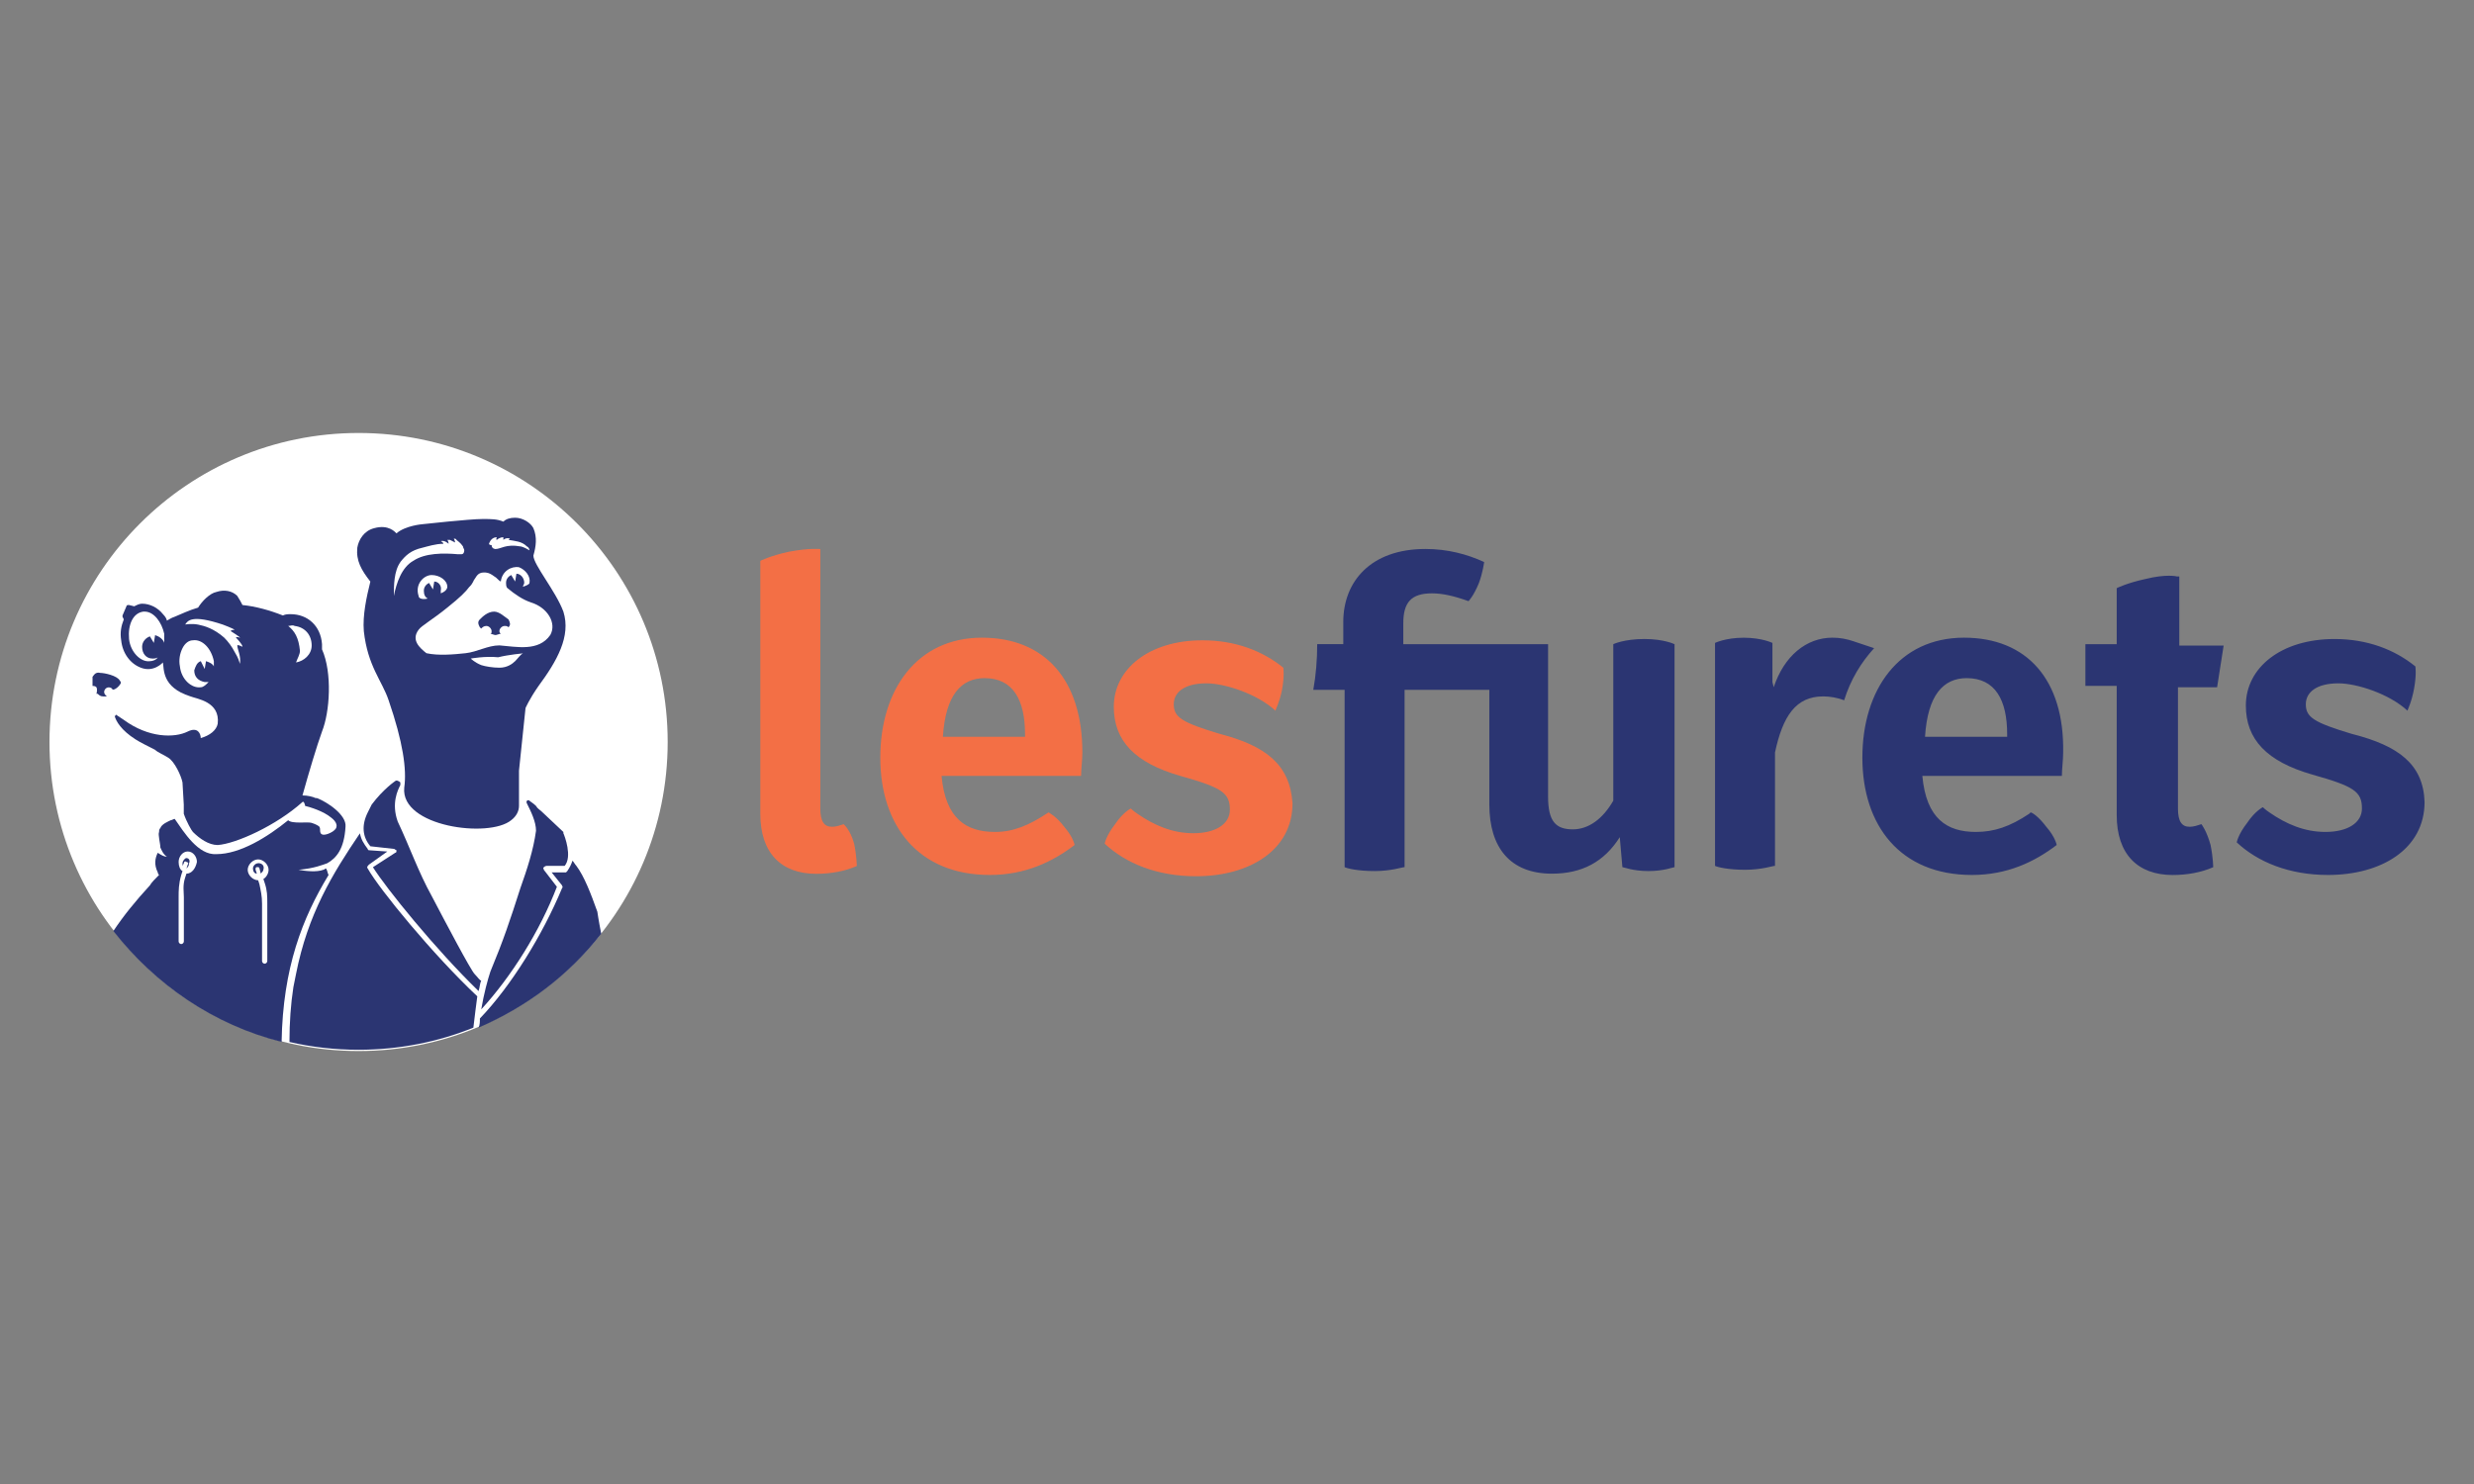 <?xml version="1.0" encoding="UTF-8"?>
<svg id="Calque_2" xmlns="http://www.w3.org/2000/svg" viewBox="0 0 500 300">
  <rect x="0" y="0" width="500" height="300" fill="#808080" stroke="none"/>
  <defs>
    <style>
      .cls-1 {
        fill: none;
      }

      .cls-2 {
        fill: #f36f45;
      }

      .cls-3 {
        fill: #2b3572;
      }

      .cls-4 {
        fill: #fff;
      }
    </style>
  </defs>
  <g id="Calque_1-2" data-name="Calque_1">
    <g id="logo_x5F_les-furets">
      <g id="rectangle">
        <rect class="cls-1" width="500" height="300"/>
      </g>
      <g>
        <path class="cls-2" d="M170.53,166.61c-.79.26-1.58.53-2.37.53-1.58,0-2.37-1.05-2.37-3.69v-52.45s-2.11-.26-6.33.53c-3.69.79-5.8,1.85-5.8,1.85v51.14c0,7.91,4.22,12.13,11.33,12.13,2.9,0,5.8-.53,8.17-1.58,0,0,0-1.85-.53-4.48-.79-2.9-2.11-3.95-2.11-3.95ZM198.47,128.91c-13.18,0-20.56,10.54-20.56,24.25s7.64,23.72,22.14,23.72c7.12,0,12.65-2.64,17.13-6.06,0,0-.26-1.58-2.11-3.69-1.58-2.11-3.16-2.9-3.16-2.9-3.95,2.64-7.12,3.95-10.81,3.95-5.8,0-10.02-2.64-10.81-11.33h28.2c0-1.32.26-3.16.26-4.74,0-14.76-7.64-23.2-20.3-23.2ZM206.9,148.95h-16.34c.53-8.43,3.69-11.86,8.43-11.86,5.8,0,8.17,4.48,8.17,11.33v.53h-.26ZM246.71,148.42c-7.91-2.37-9.49-3.43-9.49-6.06,0-2.37,2.11-4.22,6.59-4.22,3.69,0,10.28,2.11,13.97,5.54,0-.26.79-1.58,1.32-4.22.53-2.9.26-4.48.26-4.48-4.22-3.43-9.75-5.54-16.34-5.54-10.81,0-17.92,5.8-17.92,13.44,0,6.85,4.22,11.33,13.44,13.97,8.43,2.37,10.02,3.43,10.02,6.85,0,2.9-2.9,4.74-7.38,4.74-4.22,0-7.91-1.58-11.33-3.95-.79-.53-1.32-1.05-1.32-1.05,0,0-1.58.79-3.16,3.16-1.85,2.37-2.11,3.95-2.11,3.95,4.22,3.95,10.54,6.59,18.45,6.59,10.81,0,19.51-5.27,19.51-14.76-.53-7.91-5.54-11.6-14.5-13.97Z"/>
        <path class="cls-3" d="M374.81,129.7c-1.58-.53-2.9-.79-4.48-.79-5.27,0-9.75,3.69-11.86,10.02l-.26-1.05v-7.91s-2.11-1.05-5.8-1.05-5.8,1.05-5.8,1.05v45.07c.53.26,2.64.79,6.06.79s5.54-.79,6.06-.79v-22.93c1.58-7.38,4.22-11.33,9.75-11.33,1.32,0,2.9.26,4.22.79,1.32-4.22,3.43-7.64,6.06-10.54l-3.95-1.32h0ZM439.92,116.52s-2.11-.53-6.33.53c-3.69.79-5.8,1.85-5.8,1.85v11.33h-6.33v8.43h6.33v26.1c0,7.91,4.22,12.13,11.33,12.13,2.9,0,5.8-.53,8.17-1.58,0,0,0-1.85-.53-4.48-.79-2.9-1.85-4.22-1.85-4.22-.79.26-1.58.53-2.37.53-1.58,0-2.37-1.05-2.37-3.69v-24.51h7.91l1.32-8.43h-8.96v-13.97h-.53ZM326.05,130.23v31.63c-2.11,3.69-5.01,5.8-8.17,5.8-3.43,0-5.01-1.58-5.01-6.59v-30.84h-29.26v-4.22c0-4.22,1.58-6.06,5.8-6.06,2.11,0,4.48.53,7.38,1.58,0,0,1.05-1.05,2.11-3.69.79-2.11,1.05-4.22,1.05-4.22-3.43-1.58-7.38-2.64-11.86-2.64-11.07,0-16.61,6.59-16.61,14.76v4.48h-5.27c0,3.16-.26,6.33-.79,9.23h6.33v35.85c.53.26,2.64.79,6.06.79s5.54-.79,6.06-.79v-35.85h17.13v23.2c0,8.7,4.22,13.97,12.65,13.97,6.06,0,10.54-2.37,13.71-7.38l.53,6.06c.26,0,2.11.79,5.27.79s5.01-.79,5.27-.79v-45.07s-2.11-1.05-6.06-1.05c-4.22,0-6.33,1.05-6.33,1.05ZM396.95,128.91c-13.18,0-20.56,10.54-20.56,24.25s7.64,23.72,22.14,23.72c7.12,0,12.65-2.64,17.13-6.06,0,0-.26-1.58-2.11-3.69-1.58-2.11-2.9-2.9-3.16-2.9l-.26.26c-3.95,2.64-7.12,3.69-10.81,3.69-5.8,0-10.02-2.64-10.81-11.33h28.2c0-1.32.26-3.16.26-4.74.26-14.76-7.38-23.2-20.03-23.2ZM405.39,148.95h-16.34c.53-8.43,3.69-11.86,8.43-11.86,5.8,0,8.17,4.48,8.17,11.33v.53h-.26ZM475.5,148.42c-7.91-2.37-9.49-3.43-9.49-6.06,0-2.37,2.11-4.22,6.59-4.22,3.69,0,10.28,2.11,13.97,5.54,0-.26.79-1.58,1.32-4.48s.26-4.48.26-4.48c-4.22-3.43-9.75-5.54-16.34-5.54-10.81,0-17.92,5.8-17.92,13.44,0,6.85,4.22,11.33,13.44,13.97,8.43,2.37,10.02,3.43,10.02,6.85,0,2.9-2.9,4.74-7.38,4.74-4.22,0-7.91-1.58-11.33-3.95-.79-.53-1.32-1.05-1.32-1.05,0,0-1.58.79-3.16,3.16-1.85,2.37-2.11,3.95-2.11,3.95,4.22,3.95,10.54,6.59,18.45,6.59,10.81,0,19.51-5.27,19.51-14.76-.26-7.64-5.27-11.33-14.5-13.71Z"/>
        <circle class="cls-4" cx="72.47" cy="150" r="62.47"/>
        <path class="cls-3" d="M24.23,138.4c.26-.26.26-.53,0-.79-.53-1.05-3.16-1.58-3.95-1.58-1.05-.26-1.32.53-1.58.79v1.85c.26,0,.53,0,.79.26.26.53,0,1.32,0,1.32h.26c.26.26.53.53,1.05.53h.79l-.26-.26c-.79-.79.26-2.11,1.32-1.32,0,.53,1.05,0,1.58-.79Z"/>
        <path class="cls-3" d="M65.88,175.57c-.26,0-.26.26-.53.26-1.32.53-3.69.26-5.01,0,3.16-.26,5.01-1.05,5.8-1.32,1.85-1.05,3.43-2.9,3.69-7.38.26-2.37-3.69-5.01-5.8-5.8h-.26c-.53-.26-1.58-.53-2.64-.53,1.32-4.74,2.9-10.02,3.95-12.92,1.58-3.95,2.11-11.86,0-16.61v-1.05c-.26-3.69-2.9-6.06-6.33-6.06-.53,0-1.05,0-1.58.26-2.64-1.05-5.54-1.85-8.17-2.11-.26-.53-.53-1.05-1.05-1.85-1.05-1.05-2.64-1.32-4.22-.79-1.32.26-2.9,1.85-3.69,3.16-1.85.53-3.43,1.32-4.74,1.85-.79.26-1.05.53-1.58.79,0-.26-.26-.79-.79-1.32-1.05-1.32-2.64-2.11-4.22-2.11-.53,0-1.05.26-1.58.53l-1.05-.26c-.26,0-.53,0-.53.26l-.79,1.85v.26l.26.53c-.53,1.32-.79,2.64-.53,4.22.26,2.64,1.85,4.74,3.95,5.54,2.64,1.05,4.48-1.05,4.48-1.05.26,1.32-.26,5.01,5.54,6.85,1.32.53,6.06,1.05,5.54,5.54-.26,1.32-1.58,2.37-3.43,2.9,0-.79-.53-2.37-2.64-1.32-2.64,1.32-7.91,1.32-12.92-2.37l-1.58-1.05s0,.26-.26.26c.26,1.05,1.32,2.9,4.22,4.74.79.53,2.9,1.58,3.95,2.11.53.53,1.85,1.05,2.64,1.58,1.32.79,2.64,3.69,2.9,5.01,0,.53.26,3.95.26,4.48v1.85c.53,1.58,1.58,3.43,1.85,3.69,1.32,1.32,3.16,2.64,5.01,2.64,3.69-.26,11.86-3.95,17.13-8.7.26-.26.53.53.53.79,1.05.26,3.69,1.05,5.27,2.37,1.05.79,1.58,1.85.53,2.64-.26.26-2.11,1.32-2.64.53-.26-.53,0-.79-.26-1.32-.26-.26-.79-.53-1.58-.79-.79-.26-3.95.26-4.74-.53-4.22,3.43-9.75,6.85-14.5,6.85-3.69.26-6.59-4.48-8.43-7.12-.26,0-.53.26-.79.26-.53.26-1.85.79-2.11,1.58-.26.26-.26.53-.26.79-.26.53.26,2.37.26,3.16.26.53.53,1.32,1.32,1.85-.53,0-1.05-.26-1.85-.79-.53,1.05-.79,2.37,0,3.95,0,.26.26.53.26.53-.79.79-1.58,1.58-1.85,2.11-2.9,3.16-5.27,6.06-7.38,9.23,8.43,10.81,20.3,18.98,34,22.41.26-15.02,4.22-25.04,9.49-33.74-.26-.53-.26-1.05-.53-1.32ZM33.2,129.97c-.26-.79-1.05-1.32-1.85-1.58l-.26,1.58-.79-1.32c-.79.26-1.58,1.05-1.58,2.11,0,1.32.79,2.37,2.11,2.37.26,0,.79,0,1.05-.26-.26.53-1.05.79-1.58.79-1.85.26-3.95-1.85-4.22-4.48-.26-2.9.79-5.27,2.9-5.54h.26c1.85,0,3.43,2.11,3.95,4.48v1.85ZM24.76,145.78l.26.26-.26-.26ZM41.63,133.66l-.26,1.58-.79-1.58c-.79.26-1.05,1.05-1.32,1.85,0,1.32.79,2.11,2.11,2.37h.79c-.53.53-1.05,1.05-1.58,1.05-1.85.26-3.95-1.58-4.22-4.22-.26-1.32,0-2.64.53-3.69s1.32-1.58,2.11-1.58c1.85-.26,3.69,1.58,4.22,4.22v1.05c-.26-.53-.79-.79-1.58-1.05ZM48.48,134.18c-.26-.79-.26-1.05-1.05-2.37-.53-1.05-1.32-2.11-2.11-2.9-2.11-1.85-3.95-2.37-5.27-2.64s-2.9,0-2.64,0c.53-.79,1.32-2.11,7.64,0,0,0,2.11.79,2.37,1.05-.79,0-.79.26-.79.26,0,0,2.11,1.32,1.85,1.32-.79-.26-.79,0-.79,0,0,0,1.32,1.32,1.32,1.85,0,0-1.05-.53-1.05-.26,0,.79.79,2.11.53,3.69ZM58.24,126.54c.53,0,.79-.26,1.32,0,2.11.26,3.43,1.85,3.43,3.95,0,1.85-1.58,3.16-3.16,3.43.26-.79.79-1.58.79-2.37-.26-2.64-1.05-3.95-2.37-5.01ZM37.68,176.62l-.26.79c-.53,1.58-.26,2.9-.26,3.95v8.96c0,.26-.26.53-.53.53s-.53-.26-.53-.53v-8.96c0-1.32,0-2.64.53-4.48l.26-.79c-.53-.26-.79-1.05-.79-1.85,0-1.05.79-2.11,1.85-2.11s1.85,1.05,1.85,2.11c-.26,1.32-1.05,2.37-2.11,2.37ZM53.49,178.47c.53,1.58.53,2.64.53,4.22v11.6c0,.26-.26.53-.53.53s-.53-.26-.53-.53v-11.6c0-1.58-.26-2.64-.53-3.95l-.26-.79c-1.05,0-2.11-1.05-2.11-2.11s1.05-2.11,2.11-2.11,2.11,1.05,2.11,2.11c0,.79-.53,1.58-1.05,1.85,0,0,.26.79.26.79Z"/>
        <path class="cls-3" d="M37.68,173.46c-.26,0-.79.53-.79,1.05v.53l.26-.53c0-.26.26-.53.53-.26.26,0,.53.26.26.53l-.26.79c.26-.26.53-.53.53-1.05.26-.53,0-1.05-.53-1.05ZM52.17,174.51c-.53,0-1.05.53-1.05,1.05s.26,1.05.79,1.05l-.26-.79c0-.26,0-.53.26-.53s.53,0,.53.26l.26,1.05c.26-.26.53-.53.53-.79.26-.79-.26-1.32-1.05-1.32ZM73.53,127.59c.79,7.12,3.69,10.02,5.01,13.97,2.9,8.43,3.69,13.97,3.16,17.66-.79,7.91,17.13,10.28,21.61,6.59,1.05-.79,1.58-1.85,1.58-2.9v-7.12l1.32-12.65s.79-1.85,2.64-4.48c3.69-5.01,6.59-10.02,5.01-15.02-1.58-4.22-6.06-9.49-6.06-11.33.53-1.85.79-3.69,0-5.54-.53-1.05-2.11-2.11-3.69-2.11-1.05,0-1.85.26-2.37.79-1.32-.53-2.37-.53-4.22-.53-2.64,0-12.13,1.05-12.13,1.05,0,0-3.43.26-5.27,1.85-.26-.26-1.58-1.85-4.48-1.05-2.11.53-3.16,2.37-3.43,3.95-.26,2.64.79,4.48,2.64,6.85-.79,3.16-1.58,6.85-1.32,10.02ZM104.1,133.66c-.53.53-1.58,1.32-3.16,1.32-1.32,0-2.9-.26-3.69-.53-1.32-.53-2.11-1.32-2.11-1.32,0,0,2.9-.53,5.54-.26,2.11-.53,5.01-.79,5.01-.79-.53.26-1.05,1.05-1.58,1.58ZM98.83,109.93c.26-.79.79-1.32,1.58-1.32-.26.53,0,.53,0,.53,0,0,.53-.53,1.32-.53v.53s.53-.53,1.32-.26l-.26.26c1.32.26,2.64.26,3.69,1.32.53.26.53.79.53.79-1.32-.79-1.85-.79-1.85-.79-2.9-.53-3.95.53-5.01.53,0,0-.79,0-.79-.79-.53,0-.53-.26-.53-.26ZM94.88,118.63c.79-.79.79-1.32,1.05-1.58s.53-1.32,1.85-1.32c.53,0,1.05,0,2.11.79.53.26.79.79,1.32,1.05.26-2.11,2.11-3.16,3.69-2.9,1.32.53,2.37,1.85,2.11,3.16,0,.26-.53.53-1.32.79,0-.26.26-.53.26-.79,0-1.05-.79-1.85-1.58-1.85l-.26,1.58-.79-1.32c-.53.26-1.05.79-1.05,1.58,0,.26,0,.79.26,1.05,1.58,1.32,3.16,2.37,4.74,2.9,3.43,1.05,5.27,4.22,3.95,6.59-2.37,3.43-6.85,2.37-10.28,2.11-2.37,0-4.48,1.32-6.85,1.58s-5.54.53-7.91,0c-1.32-1.05-3.16-2.64-1.58-4.74.53-.79,2.9-2.11,5.8-4.48,2.64-2.11,3.69-3.16,4.48-4.22ZM87.76,117.58l-.26,1.58-.79-1.32c-.53.26-1.05.79-1.05,1.58s.26,1.32.79,1.58c-1.05.26-1.85,0-1.85-.53-.79-2.37,1.05-4.22,2.64-4.22s3.16,1.05,3.16,2.37c0,.53-.53,1.05-1.32,1.32v-.53c.26-1.05-.53-1.85-1.32-1.85ZM80.91,113.62c1.05-1.32,2.11-2.37,4.48-2.9,1.05-.26,2.64-.79,4.22-.79q0-.26-.53-.53c.79-.26,1.58.53,1.58.53,0,0,0-.53-.26-.79h.53l1.05.53s0-.26-.26-.79c0,0,.53,0,.53.26.26.26.79.53,1.32,1.32,0,.26.26.53.26.79,0,.53-.26.79-.53.79h-.79c-2.9-.26-6.59-.26-8.96,1.32-2.37,1.32-3.43,4.48-3.95,7.12,0-2.11,0-5.01,1.32-6.85Z"/>
        <path class="cls-3" d="M97.25,127.07c.26-.26.53-.53,1.05-.53s1.05.53,1.05,1.05c0,.26,0,.53-.26.53.26,0,.79.26,1.05.26s.79-.26,1.05-.26q-.26-.26-.26-.53c0-.53.53-1.05,1.05-1.05.26,0,.53,0,.79.26.53-.53.26-1.05,0-1.58-.79-.53-1.85-1.58-2.9-1.58-1.32,0-2.37,1.05-2.9,1.58-.53.53-.26,1.05,0,1.58,0,0,.26.26.26.26ZM110.43,175.04h3.69c1.58-1.85,0-6.06-.26-6.59v-.26l-4.48-4.22c-.26-.26-.79-.53-1.05-1.05-.53-.53-1.05-.79-1.32-1.05s-.79,0-.53.53c.79,1.58,1.85,3.69,1.85,5.54-.53,3.95-1.85,7.91-3.16,11.6-2.11,6.59-3.43,10.54-6.06,16.87-.53,1.58-1.32,4.48-1.85,7.64,6.06-6.59,11.86-15.82,15.29-24.78l-2.64-3.43c0-.26-.26-.26,0-.53,0,0,.26-.26.53-.26ZM79.85,172.41l-4.48,2.9c2.64,4.22,12.65,16.61,21.35,25.04.26-.79.26-1.58.53-2.11-.26,0-.79-.79-1.32-1.32-.79-.79-5.8-10.28-8.7-15.82-2.64-4.74-4.48-10.02-6.85-15.02-1.32-3.69,0-6.33.53-7.38v-.53c-.26-.26-.79-.53-1.05-.26,0,0-2.37,1.58-4.74,4.74l-.79,1.58c-1.32,2.64-1.05,5.01.53,6.85l4.74.53c.26,0,.26.26.53.26,0,.26,0,.53-.26.53Z"/>
        <path class="cls-3" d="M74.32,175.57c-.26-.26,0-.53.26-.79l3.69-2.64-3.69-.26s-.26,0-.26-.26c-.79-1.05-1.32-1.85-1.58-3.16-5.54,8.17-10.54,16.34-12.92,28.47l-.53,2.64c-.53,3.43-.79,7.12-.79,11.07,4.48,1.05,9.23,1.58,13.97,1.58,8.17,0,16.08-1.58,23.2-4.48.26-2.11.53-4.48.79-6.33-8.96-8.43-19.77-21.61-22.14-25.83ZM120.71,184.27c-1.32-3.69-2.64-7.12-4.22-9.23-.26-.26-.53-.79-.79-1.05-.26.79-.53,1.32-1.05,2.11l-.26.26h-2.9l2.11,2.64c0,.26.26.26,0,.53-3.95,9.49-10.28,19.77-16.61,26.36,0,.53,0,1.32-.26,1.85,9.75-4.22,18.19-10.54,24.78-18.98-.53-2.64-.79-4.48-.79-4.48Z"/>
      </g>
    </g>
  </g>
</svg>